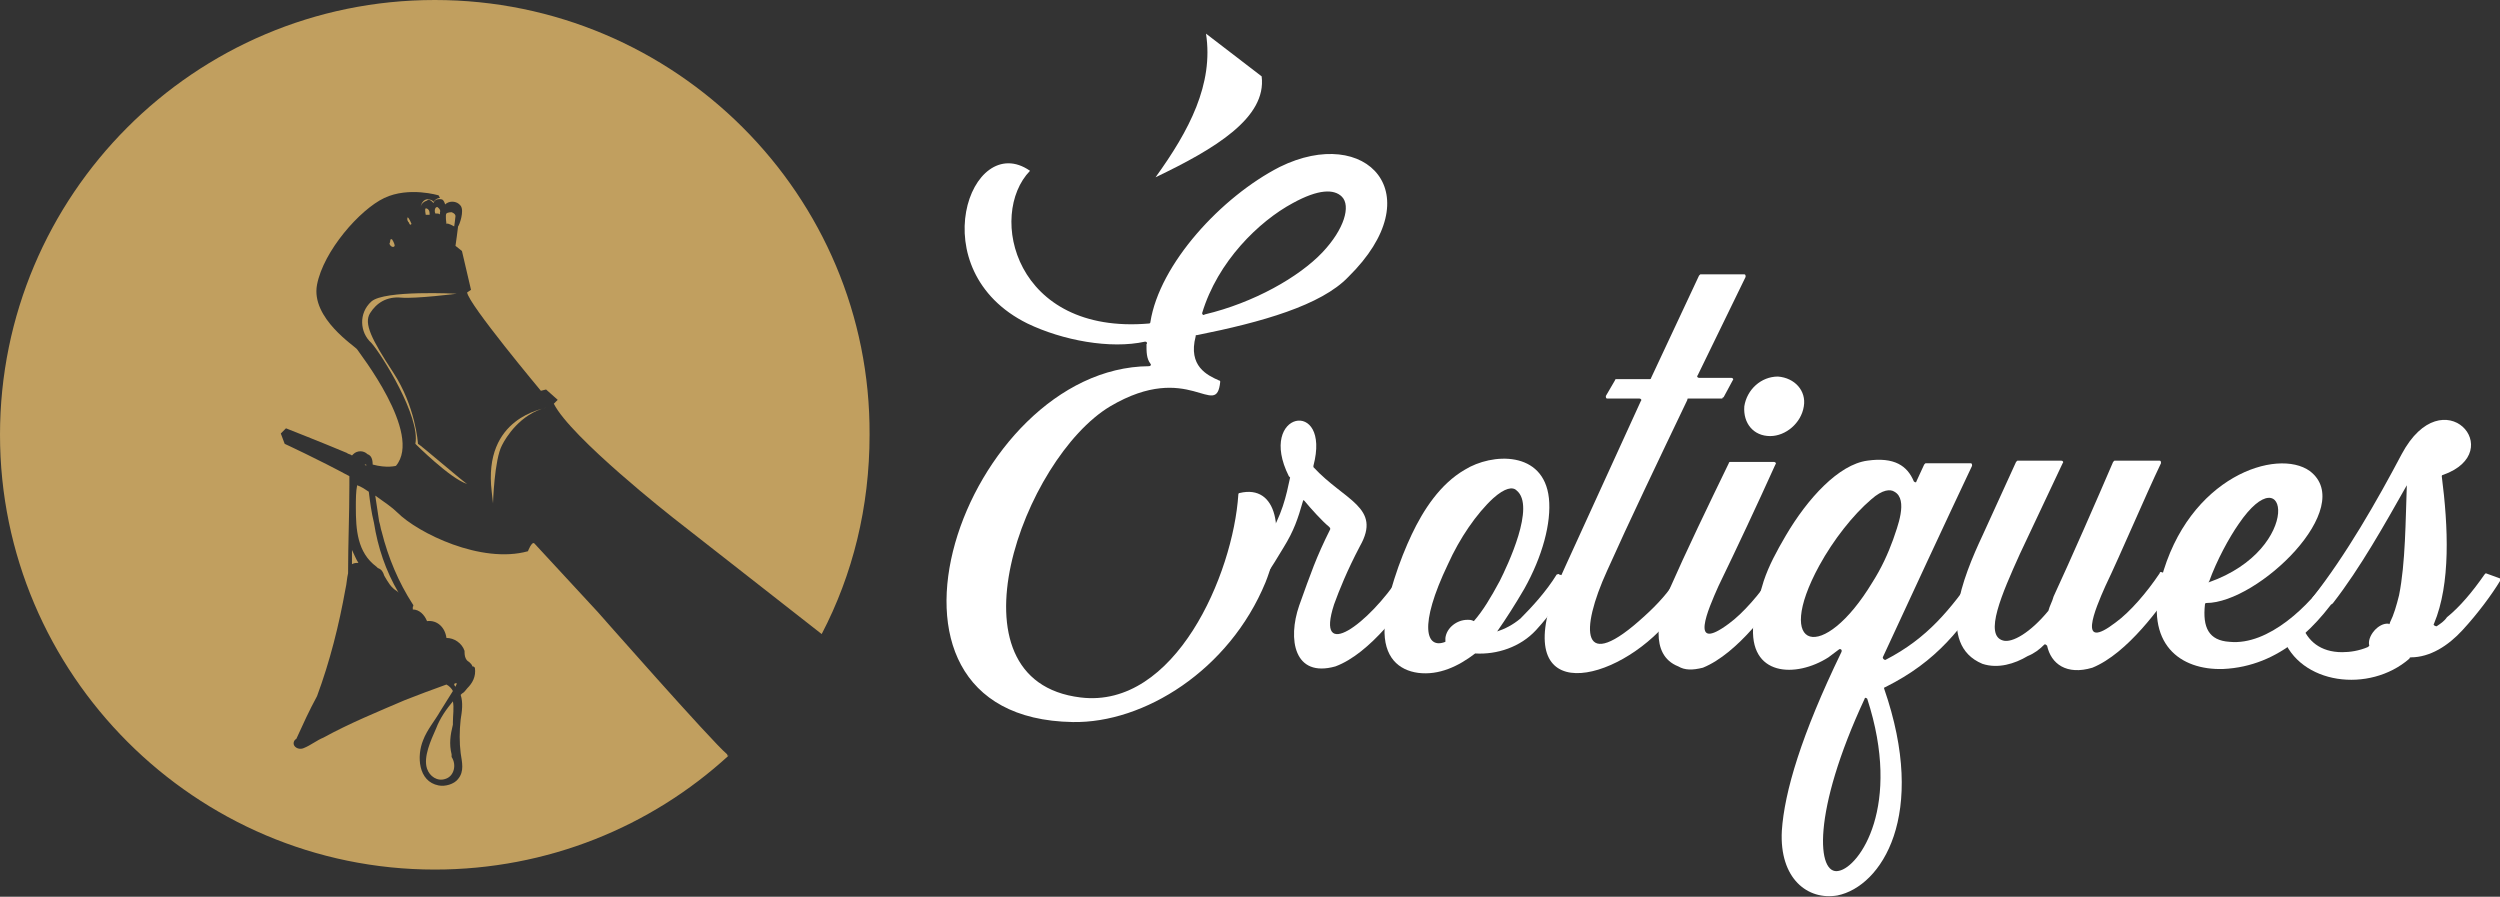 <?xml version="1.0" encoding="utf-8"?>
<!-- Generator: Adobe Illustrator 24.1.0, SVG Export Plug-In . SVG Version: 6.00 Build 0)  -->
<svg version="1.1" id="Layer_1" xmlns="http://www.w3.org/2000/svg" xmlns:xlink="http://www.w3.org/1999/xlink" x="0px" y="0px"
	 width="193.2px" height="69.3px" viewBox="0 0 193.2 69.3" style="enable-background:new 0 0 193.2 69.3;" xml:space="preserve">
<rect x="0" y="0" width="193.2" height="69.3" fill="#333333" stroke="none"/>
<style type="text/css">
	.st0{fill:#FFFFFF;}
	.st1{fill:#C19F5F;}
</style>
<g>
	<g>
		<path class="st0" d="M88.9,28.1c-0.3-0.4-0.3-0.9-0.3-1.5c0.1-0.1,0-0.2-0.1-0.2c-2.7,0.6-6.4-0.1-9.1-1.4
			c-8.3-4.1-4.4-15,0.2-11.8c-3.3,3.4-1.2,12.7,9.2,11.8c0.1,0,0.1-0.1,0.1-0.1c0.7-4.5,5.5-9.7,10-12c6.7-3.3,11.8,2.1,5.3,8.5
			c-2.1,2.2-6.7,3.5-11.7,4.5c-0.1,0-0.1,0-0.1,0.1c-0.6,2.3,0.9,3,1.8,3.4c0.1,0,0.1,0.1,0.1,0.1c-0.3,3-2.4-1.7-8.5,1.9
			c-6.7,4-13,21.2-2.3,22.5c7.3,0.9,11.8-9.5,12.2-15.7c0-0.1,0.1-0.1,0.1-0.1c2.9-0.7,3.6,2.9,2,6.9c-2.8,6.8-9.4,10.9-14.9,10.8
			c-17.9-0.3-8.3-27.4,5.9-27.5C88.9,28.3,89,28.2,88.9,28.1z M93.1,24.3c3.8-0.9,7.3-2.9,9.1-4.8c1.7-1.8,2.2-3.6,1.5-4.3
			c-0.6-0.6-1.8-0.6-3.8,0.5c-2.6,1.4-5.8,4.5-7,8.5C92.9,24.3,93,24.4,93.1,24.3z"/>
		<path class="st0" d="M109.8,44.9c-1.3,2-3.9,5.6-6.6,6.6c-3.2,0.9-3.7-2.1-2.8-4.7c0.9-2.5,1.3-3.7,2.4-5.9c0-0.1,0-0.1-0.1-0.2
			c-0.5-0.4-1.4-1.4-1.9-2c-0.1-0.1-0.1,0-0.1,0c-0.4,1.4-0.7,2.3-1.5,3.6c-0.9,1.5-1.9,3.1-2.9,4.3c0,0-0.1,0.1-0.1,0l-1.3-0.2
			c-0.1,0-0.2-0.1-0.1-0.2c1-1.3,2.2-3,3.1-4.5c1.2-1.9,1.5-3.4,1.8-4.8l-0.1-0.1c-2.5-5,3.3-6.1,1.9-0.8v0.1
			c2.4,2.6,5.3,3.1,3.6,6.1c-1,1.9-1.6,3.4-2,4.5c-1.5,4.6,2.7,1.5,5.1-2.2c0.1-0.1,0.1-0.1,0.1-0.1l1.2,0.4
			C109.8,44.8,109.8,44.9,109.8,44.9z"/>
		<path class="st0" d="M121.6,44.9c-0.7,1-1.7,2.5-2.9,3.8c-1.2,1.3-3,1.9-4.7,1.8c-1.3,1-2.8,1.7-4.4,1.5c-1.5-0.2-2.7-1.2-2.6-3.5
			s1.2-5.3,2.1-7.2s2.2-3.9,4.1-5c2.1-1.3,6.1-1.5,6.5,2.2c0.2,1.9-0.5,4.5-1.9,7c-0.7,1.2-1.4,2.3-2.1,3.3c0.6-0.2,1.2-0.5,1.8-1
			c0.9-0.9,2-2.1,2.8-3.4c0.1,0,0.1-0.1,0.2,0l1.1,0.3C121.6,44.8,121.7,44.9,121.6,44.9z M111.7,49.6v-0.3c0.1-0.8,0.9-1.4,1.7-1.4
			c0.2,0,0.3,0,0.5,0.1c0.7-0.8,1.3-1.8,2-3.1c0.6-1.2,2.8-5.8,1.3-7c-0.3-0.3-0.9-0.2-1.8,0.6c-1.3,1.2-2.6,3.1-3.5,5.1
			C109.6,48.4,110.2,50.2,111.7,49.6z"/>
		<path class="st0" d="M131.2,29c-0.1,0.1,0,0.2,0.1,0.2h2.5c0.1,0,0.2,0.1,0.1,0.2l-0.7,1.3c-0.1,0-0.1,0.1-0.1,0.1h-2.6
			c-0.1,0-0.1,0-0.1,0.1c-2.2,4.6-4.5,9.4-6.2,13.2c-2.1,4.6-2.1,8.1,2.9,3.5c1-0.9,1.9-1.9,2.5-2.9c0.1-0.1,0.1-0.1,0.1-0.1
			l1.2,0.4c0.1,0.1,0.1,0.1,0.1,0.2c-0.8,1.3-1.7,2.5-2.8,3.6c-4.5,4.5-12.2,5.5-7.2-5.1l5.8-12.7c0.1-0.1,0-0.2-0.1-0.2h-2.5
			c-0.1,0-0.1-0.1-0.1-0.2l0.7-1.2c0-0.1,0.1-0.1,0.1-0.1h2.6c0.1,0,0.1-0.1,0.1-0.1l3.7-7.9l0.1-0.1h3.4c0.1,0,0.1,0.1,0.1,0.2
			L131.2,29z"/>
		<path class="st0" d="M138.2,44.9c-1.3,2-3.9,5.6-6.6,6.7c-0.8,0.2-1.4,0.2-1.9-0.1c-2.3-0.9-1.5-4-0.8-5.7c1.5-3.4,3.1-6.7,4.7-10
			c0-0.1,0.1-0.1,0.1-0.1h3.4c0.1,0,0.2,0.1,0.1,0.2c-1.4,3.1-2.9,6.3-4.4,9.4c-0.8,1.8-2.3,5.2,0.8,2.9c1.1-0.8,2.4-2.3,3.4-3.8
			c0.1-0.1,0.1-0.1,0.2-0.1l1.1,0.4C138.2,44.8,138.3,44.9,138.2,44.9z M139.4,31.4c-0.2,1.3-1.4,2.3-2.6,2.3c-1.3,0-2.1-1-2-2.3
			c0.2-1.3,1.3-2.3,2.6-2.3C138.7,29.2,139.6,30.2,139.4,31.4z"/>
		<path class="st0" d="M154,44.9c-2.4,3.7-4.3,6.2-8.3,8.2c-0.1,0-0.1,0.1-0.1,0.1c3.4,9.8-0.2,15.3-3.6,16c-2.3,0.4-4.5-1.3-4.3-5
			c0.2-3,1.5-7.4,4.6-13.8c0.1-0.2-0.1-0.3-0.2-0.2l-0.8,0.6c-2.5,1.6-6.2,1.5-5.8-2.6c0.1-0.9,0.4-2,0.8-3.3c0.4-1.2,1-2.3,1.7-3.5
			c1.7-2.9,4.1-5.5,6.3-5.8c2.1-0.3,3.1,0.4,3.6,1.6c0.1,0.1,0.2,0.1,0.2,0l0.6-1.3c0.1-0.1,0.1-0.1,0.1-0.1h3.5
			c0.1,0,0.1,0.1,0.1,0.2c-1.8,3.8-5.1,10.9-6.9,14.8c0,0.1,0.1,0.2,0.2,0.2c3.3-1.7,5-3.9,7-6.7c0.1-0.1,0.1-0.1,0.1-0.1l1.2,0.4
			C154,44.8,154,44.9,154,44.9z M144.7,45c0.7-1.1,1.2-2.2,1.6-3.3c0.3-0.9,1.2-3.1,0.1-3.7c-0.3-0.2-0.9-0.2-1.8,0.6
			c-1.4,1.2-2.9,3.1-4,5.1C137,50.3,140.9,51.3,144.7,45z M144.3,54c-0.1-0.1-0.2-0.1-0.2,0c-4.1,8.8-3.7,13.7-2,13.3
			C143.7,67,147,62.3,144.3,54z"/>
		<path class="st0" d="M168.3,44.9c-1.3,2-3.9,5.6-6.6,6.7c-2,0.6-3.2-0.3-3.5-1.7c-0.1-0.1-0.1-0.1-0.2-0.1
			c-0.4,0.4-0.8,0.7-1.3,0.9c-1,0.6-2.3,1-3.5,0.6c-3.6-1.5-1.5-6.7,0-9.9l2.6-5.7c0.1-0.1,0.1-0.1,0.1-0.1h3.4
			c0.1,0,0.2,0.1,0.1,0.2l-3.3,7c-1.4,3.1-2.8,6.3-1.3,6.7c0.7,0.2,2.1-0.6,3.5-2.3c0.1-0.4,0.3-0.7,0.4-1.1
			c1.3-2.8,3.4-7.6,4.6-10.4c0.1-0.1,0.1-0.1,0.1-0.1h3.5c0.1,0,0.1,0.1,0.1,0.2c-1.2,2.5-3.1,7-4.3,9.5c-0.8,1.8-2.2,5.1,0.8,2.8
			c1.1-0.8,2.4-2.3,3.4-3.8c0-0.1,0.1-0.1,0.1-0.1l1.2,0.4C168.3,44.8,168.3,44.9,168.3,44.9z"/>
		<path class="st0" d="M181.4,44.9c-2.2,3.5-5.2,6.6-9.6,6.8c-3.3,0.1-6.1-1.9-4.8-6.9c2.1-8,9-10.2,11.5-8.4c3.7,2.8-4,10.2-8,10.2
			c-0.1,0-0.1,0.1-0.1,0.1c-0.2,1.8,0.3,2.8,1.9,2.9c3,0.3,6.2-2.8,7.8-5.2c0.1-0.1,0.1-0.1,0.1-0.1l1.2,0.4
			C181.4,44.8,181.4,44.9,181.4,44.9z M170.7,45c7.4-2.6,6.1-10.1,2.3-4.5C172.3,41.5,171.3,43.3,170.7,45
			C170.6,44.9,170.6,45,170.7,45z"/>
		<path class="st0" d="M193.2,44.9c-0.6,1-1.7,2.5-2.9,3.8c-1.1,1.2-2.5,2.1-4,2.1c-0.1,0-0.1,0.1-0.1,0.1c-3.1,2.7-8.5,2-9.8-1.7
			c0,0,0-0.1,0.1-0.1l1.3-0.9c0,0,0.1,0,0.1,0.1c0.4,1.2,1.4,2.1,3.1,2.1c0.6,0,1.3-0.1,2-0.4c0.1-0.1,0.1-0.1,0.1-0.1
			c-0.2-0.7,0.7-1.8,1.5-1.7c0,0.1,0.1,0,0.1-0.1c0.3-0.6,0.5-1.3,0.7-2.1c0.5-2.5,0.5-5.8,0.6-8.5c-1.7,3-3.6,6.4-5.7,9.1l-0.1,0.1
			l-1.4-0.3c-0.1,0-0.1-0.1-0.1-0.2c2.6-3.3,5-7.5,6.9-11.1c3.2-6,8.3-0.2,3.2,1.6c-0.1,0-0.1,0.1-0.1,0.1c0.5,3.9,0.7,8.3-0.6,11.4
			c-0.1,0.1,0.1,0.2,0.2,0.2c0.3-0.2,0.6-0.4,0.8-0.7c1-0.8,2-2,2.9-3.3c0.1-0.1,0.1-0.1,0.1-0.1l1.1,0.4
			C193.2,44.8,193.2,44.9,193.2,44.9z"/>
	</g>
	<g>
		<g>
			<g>
				<path class="st1" d="M28.1,35.9c0.1,0,0.1,0,0.2,0.1c0,0,0,0,0-0.1C28.2,35.9,28.1,35.9,28.1,35.9z"/>
				<path class="st1" d="M27.5,39.2c0,1.7,0.1,3.5,1.6,4.6l0.1,0.1c0.3,0.1,0.4,0.3,0.5,0.6c0.3,0.5,0.5,0.9,1,1.2l0.1,0.1
					c-1-1.7-1.6-3.5-1.9-5.4c-0.2-0.8-0.3-1.6-0.4-2.4c-0.3-0.2-0.6-0.4-0.9-0.5C27.5,38,27.5,38.6,27.5,39.2z"/>
				<path class="st1" d="M33,59.4c0.2,0.6,0.8,1,1.4,0.8c0.7-0.2,0.9-1.1,0.5-1.7c0-0.1,0-0.1,0-0.2c-0.2-0.8-0.1-1.5,0.1-2.3
					c0-0.1,0-0.1,0-0.2c0-0.5,0.1-1.1,0-1.6c-0.5,0.6-1,1.3-1.3,2.1C33.3,57.2,32.7,58.5,33,59.4z"/>
				<path class="st1" d="M46.2,47.3c0,0-4.8-5.2-4.9-5.3c-0.2-0.2-0.5,0.6-0.5,0.6c-3.6,1-8.5-1.4-10.1-3c-0.4-0.4-1-0.8-1.7-1.3
					c0.1,0.7,0.2,1.3,0.3,2c0.1,0.3,0.1,0.5,0.2,0.8c0.5,2,1.3,3.9,2.4,5.6c0.1,0.1,0,0.2,0,0.2c0,0.1,0,0.1,0,0.2
					c0.5,0,0.9,0.4,1.1,0.9c0.8-0.1,1.4,0.5,1.5,1.3c0.6,0,1.2,0.4,1.4,1c0,0.2,0,0.4,0.1,0.6c0.1,0.2,0.2,0.2,0.3,0.3
					s0.2,0.2,0.2,0.3c0.1,0,0.1,0,0.2,0.1c0.1,0.7-0.2,1.2-0.6,1.6l0,0c-0.1,0.1-0.2,0.3-0.4,0.4l-0.1,0.1c0.2,0.6,0.1,1.3,0,1.9
					c-0.1,0.9-0.1,1.8,0,2.6c0.1,0.7,0.3,1.4-0.2,2c-0.3,0.4-1,0.6-1.5,0.5c-1.6-0.3-1.7-2.3-1.2-3.5c0.3-0.8,0.9-1.5,1.3-2.2
					c0.3-0.5,0.7-1.1,1-1.6c-0.1-0.2-0.3-0.4-0.5-0.5c-1.1,0.4-2.2,0.8-3.2,1.2C29.2,55,27,55.9,25,57c-0.5,0.2-1,0.6-1.5,0.8
					c-0.2,0.1-0.5,0.1-0.7-0.1c-0.2-0.2-0.1-0.5,0.1-0.6c0.5-1.1,1-2.2,1.6-3.3c1-2.7,1.7-5.5,2.2-8.3c0.1-0.4,0.1-0.8,0.2-1.2l0,0
					c0-2.3,0.1-4.5,0.1-6.8c0-0.2,0-0.4,0-0.7c-2.4-1.3-5-2.5-5-2.5l-0.3-0.8l0.4-0.4c0,0,2.8,1.1,4.7,1.9c0-0.1,0-0.1,0-0.2l0,0
					c0,0.1,0,0.1,0,0.2c0.1,0.1,0.3,0.1,0.4,0.2l0.1-0.1c0.3-0.3,0.8-0.3,1.1,0c0.3,0.1,0.4,0.4,0.4,0.8c1.1,0.3,1.8,0.1,1.8,0.1
					c2.1-2.5-2.9-8.8-3-9s-3.6-2.4-3.1-5s3.3-5.8,5.2-6.7c1.9-0.9,4.2-0.2,4.2-0.2l0.1,0.2c-0.3,0-0.5,0.3-0.5,0.3
					c-0.1-0.2-0.5-0.2-0.5-0.2c-0.5,0.1-0.5,0.7-0.5,0.7c0-0.3,0.2-0.5,0.5-0.6c0.2-0.2,0.5,0.2,0.5,0.2c0.1-0.4,0.6-0.3,0.6-0.3
					l0,0c0.2,0,0.3,0.4,0.3,0.4c0.3-0.3,0.9-0.3,1.2,0.1s-0.1,1.5-0.2,1.6c0,0.1-0.2,1.5-0.2,1.5l0.5,0.4l0.7,3l-0.3,0.2
					c0.1,0.9,5.7,7.6,5.7,7.6l0.4-0.1l0.9,0.8l-0.3,0.3C44.1,33.8,52,40,52,40l11.5,9c2.4-4.6,3.7-9.8,3.7-15.4
					C67.3,15.1,52.2,0,33.6,0S0,15.1,0,33.6s15.1,33.6,33.6,33.6c8.7,0,16.7-3.3,22.7-8.8c-0.1,0-0.1,0-0.1-0.1
					C55,57.3,46.2,47.3,46.2,47.3z M26.6,40.1L26.6,40.1L26.6,40.1L26.6,40.1z"/>
				<path class="st1" d="M27.2,42.5L27.2,42.5c0,0.4,0,0.7,0,1.1c0.2-0.1,0.3-0.1,0.5-0.1C27.5,43.2,27.4,42.9,27.2,42.5
					C27.3,42.5,27.2,42.5,27.2,42.5z"/>
				<path class="st1" d="M35.3,52.8c-0.1,0-0.2,0-0.2,0.1s0.1,0.1,0.1,0.2C35.2,53,35.3,52.9,35.3,52.8z"/>
				<path class="st1" d="M30.5,19c0-0.2-0.2-0.5-0.2-0.5c-0.2-0.1-0.1,0.2-0.2,0.3C30.1,19,30.4,19.2,30.5,19z"/>
				<path class="st1" d="M31.8,17.3c0,0-0.2-0.5-0.3-0.5c0,0-0.1,0.2,0.1,0.4C31.7,17.5,31.8,17.3,31.8,17.3z"/>
				<path class="st1" d="M35.1,17.5c0,0,0.1-0.7,0.1-0.8c0-0.2-0.3-0.3-0.3-0.3s-0.3,0-0.4,0.1c-0.1,0.1,0,0.8,0,0.8
					C34.6,17.2,35.1,17.5,35.1,17.5z"/>
				<path class="st1" d="M38,38l0.1,0.9c0,0,0.1-3.4,0.7-4.5c0.3-0.6,1.4-2.4,3.4-2.9C42.1,31.6,37.3,32.2,38,38z"/>
				<path class="st1" d="M32.3,34.3c0-0.1-0.2-2.9-1.9-5.5c-1.7-2.6-2.3-3.8-1.8-4.6c0.5-0.8,1.3-1.3,2.4-1.2
					c1.1,0.1,4.3-0.3,4.3-0.3s-5.6-0.3-6.6,0.6s-0.9,2.4,0,3.2c0.8,0.9,3.8,5.7,3.4,7.8c0,0,2.7,2.7,4,3.1
					C36,37.4,32.4,34.3,32.3,34.3z"/>
				<path class="st1" d="M33.2,16.6v-0.1c0-0.4-0.3-0.4-0.3-0.4c-0.1,0.1,0,0.4,0,0.5H33.2z"/>
				<path class="st1" d="M33.7,16.5c0.1,0,0.3,0,0.3,0.1c0,0,0,0,0-0.2c0.1-0.2-0.2-0.4-0.2-0.4C33.5,16,33.6,16.6,33.7,16.5z"/>
			</g>
		</g>
	</g>
	<path class="st0" d="M93.2,2.6c0.6,3.9-1.3,7.5-3.9,11.1c4.6-2.2,8.6-4.6,8.2-7.8L93.2,2.6z"/>
</g>
</svg>
